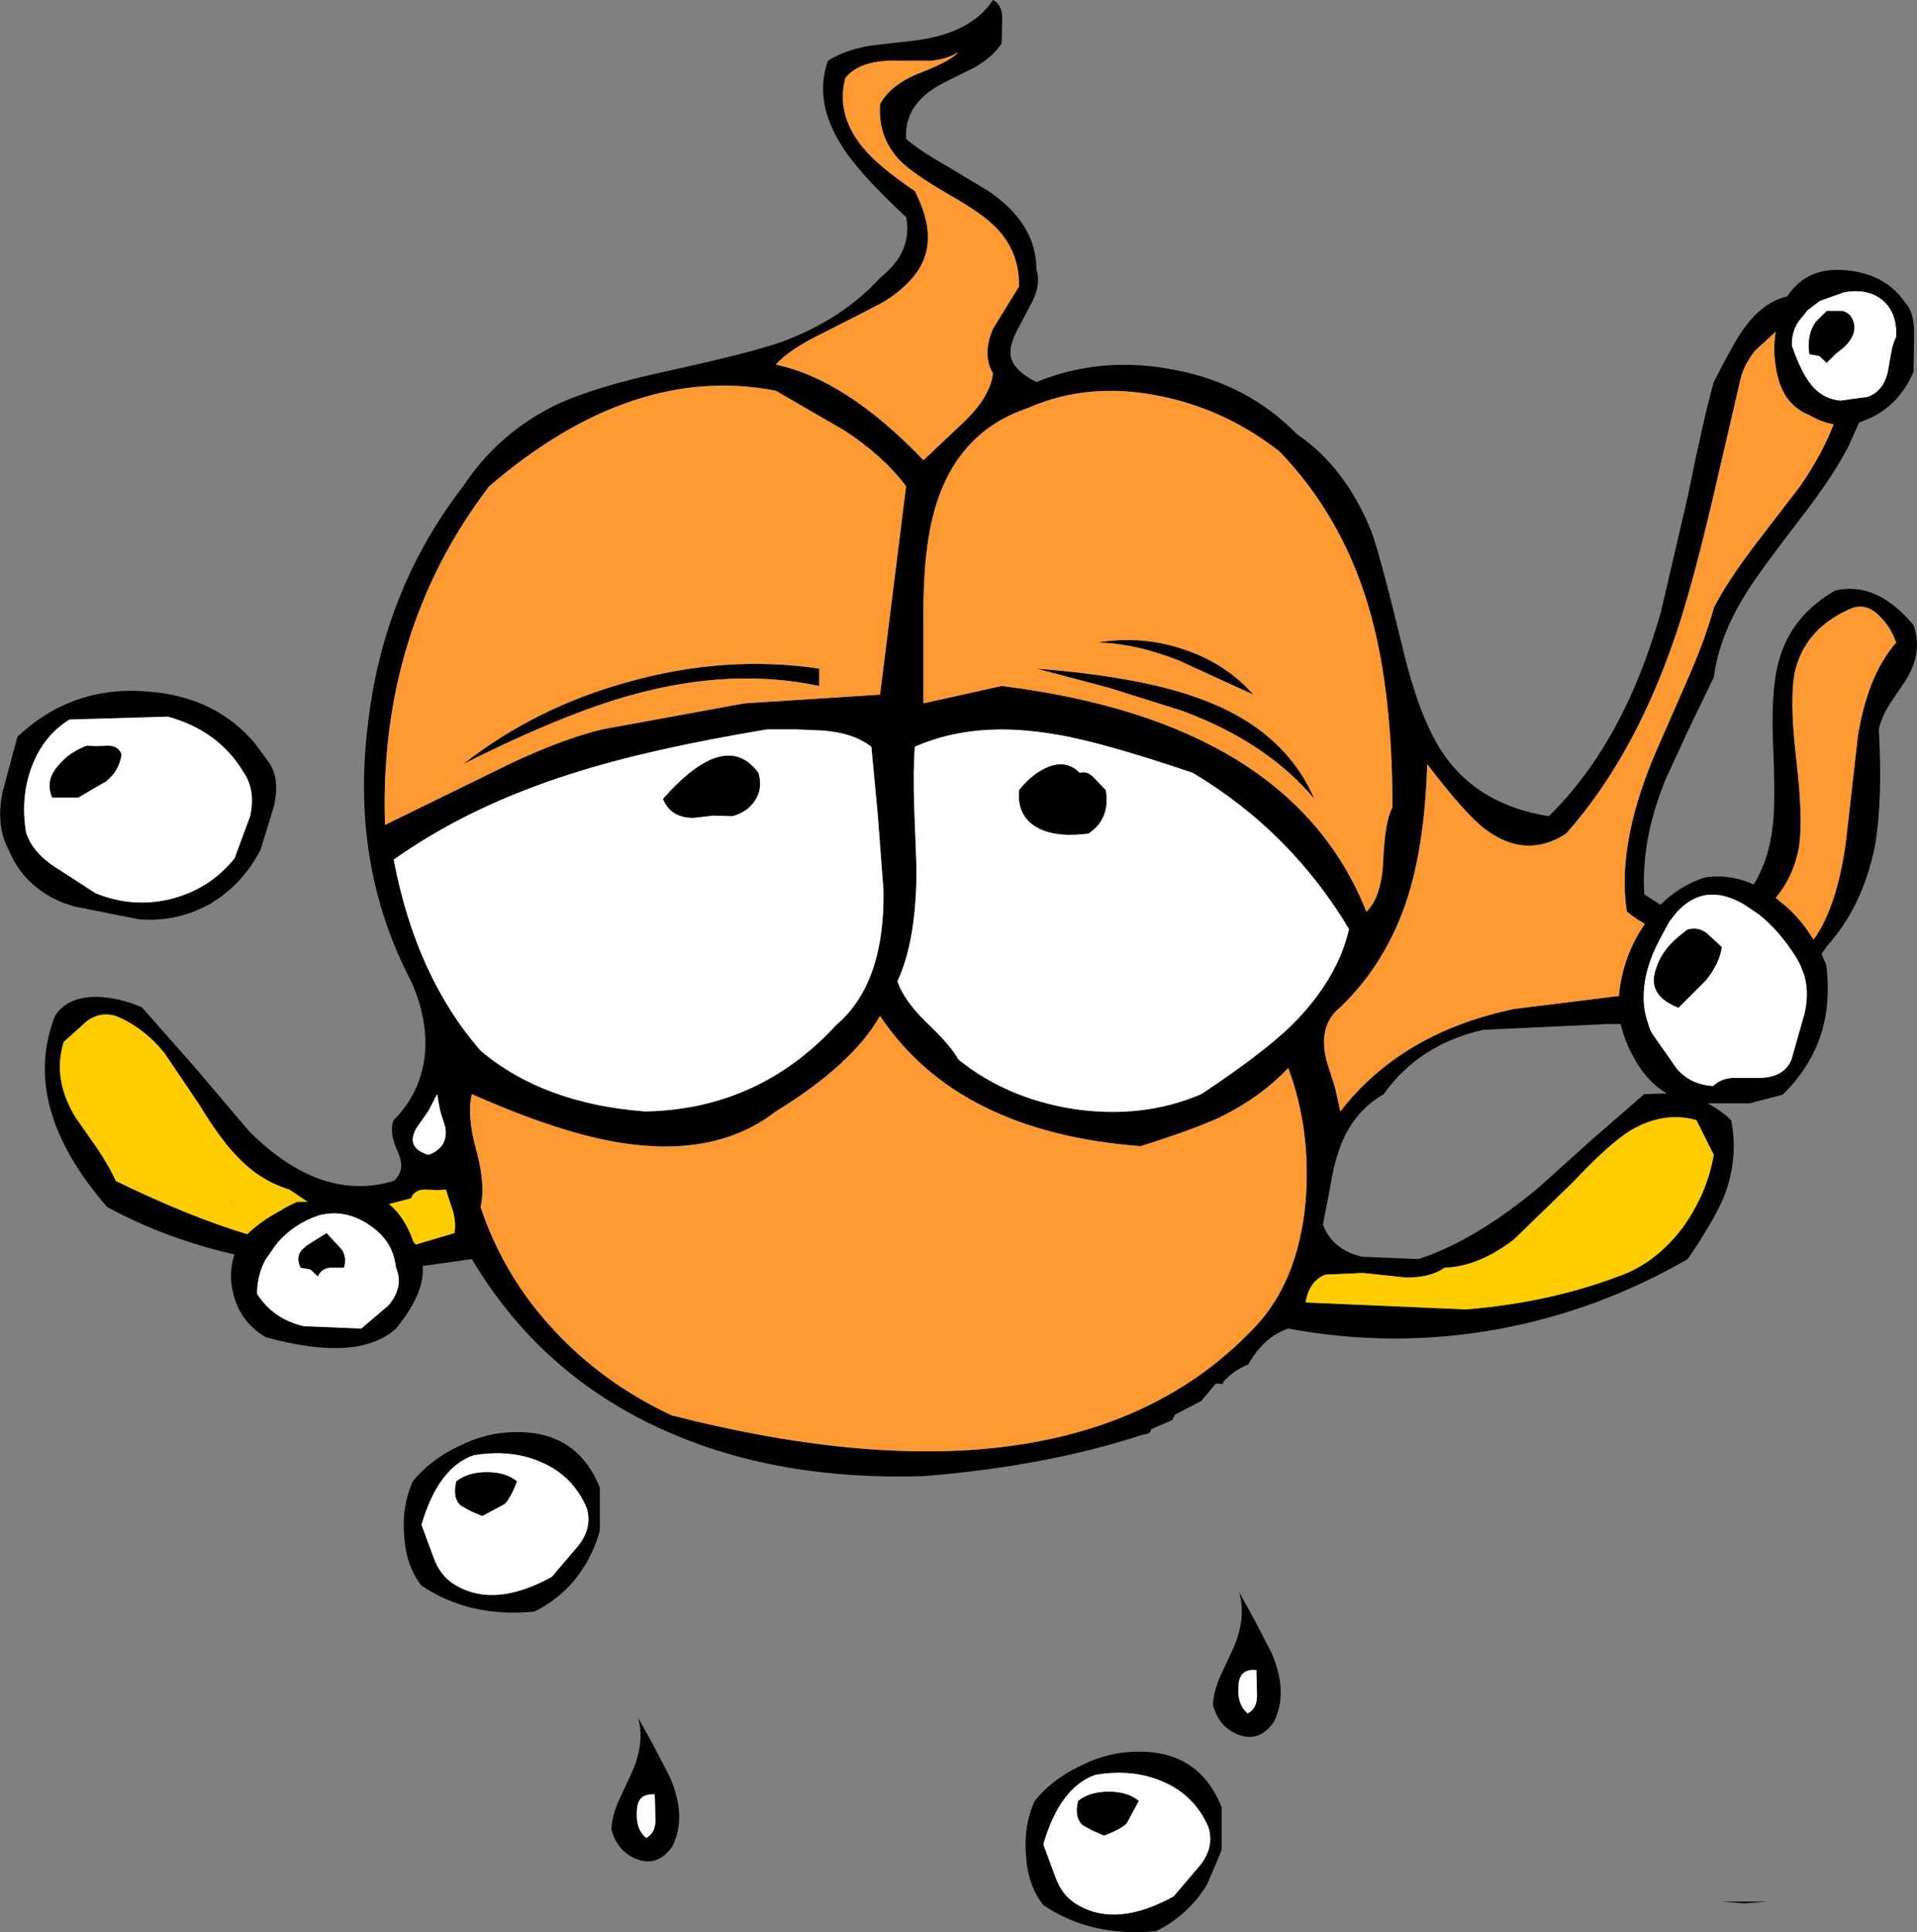 <?xml version="1.0" encoding="UTF-8" standalone="no"?>
<svg xmlns:xlink="http://www.w3.org/1999/xlink" height="166.9px" width="165.55px" xmlns="http://www.w3.org/2000/svg">
  <rect width="100%" height="100%" fill="#808080" stroke="none"/>
  <g transform="matrix(1.0, 0.0, 0.0, 1.0, 78.0, 93.8)">
    <path d="M75.35 -65.15 L73.55 -63.5 Q72.5 -62.15 72.25 -60.8 L69.85 -50.45 Q68.4 -44.3 67.15 -40.3 63.55 -28.9 57.25 -21.8 53.8 -19.55 50.3 -22.15 48.6 -23.4 45.25 -27.8 45.05 -21.05 43.6 -16.4 41.8 -10.7 37.75 -6.8 35.8 -5.25 36.55 -2.2 L37.3 0.15 37.75 2.2 Q43.0 -4.6 52.75 -6.65 L61.6 -7.75 61.8 -7.75 Q62.1 -10.95 63.75 -13.55 L64.05 -14.0 Q63.25 -14.45 62.5 -15.05 61.6 -20.65 64.8 -28.4 L67.6 -34.8 Q69.3 -38.65 70.0 -41.3 71.15 -43.55 73.5 -46.65 L77.45 -51.8 Q79.35 -54.55 80.35 -57.15 79.25 -57.35 78.25 -57.95 75.8 -58.9 75.35 -62.15 75.1 -63.65 75.35 -65.15 M79.75 -66.95 L81.05 -66.95 Q81.7 -66.85 82.0 -66.2 L82.1 -65.9 Q82.35 -64.85 81.25 -63.8 L80.5 -63.2 79.75 -62.45 79.1 -63.05 78.25 -63.2 Q78.0 -64.9 78.8 -66.0 L79.75 -66.95 M77.3 -66.0 Q76.7 -65.05 76.75 -63.95 77.65 -61.3 78.7 -60.25 79.65 -59.3 80.95 -59.2 L82.75 -59.45 83.2 -59.5 Q84.55 -59.9 85.0 -61.55 L85.3 -63.2 Q85.45 -64.15 85.75 -64.7 85.85 -66.95 84.4 -68.0 83.15 -68.9 81.25 -68.55 L79.15 -67.8 78.1 -67.0 77.3 -66.0 M76.35 -68.2 Q78.05 -70.8 81.45 -70.45 84.8 -70.15 86.5 -67.7 87.35 -66.8 87.3 -64.85 L87.25 -61.7 Q86.1 -58.95 83.55 -57.7 L82.55 -57.3 81.7 -55.4 Q80.45 -52.85 77.4 -48.9 73.85 -44.3 72.75 -42.5 70.45 -38.8 70.0 -35.3 L67.85 -30.85 65.8 -26.4 Q63.7 -21.2 64.0 -16.55 L65.4 -15.65 Q67.05 -17.3 69.2 -18.0 71.35 -18.35 73.45 -17.4 74.8 -19.6 75.1 -22.55 75.35 -24.35 75.1 -30.05 74.95 -34.75 75.75 -37.15 76.9 -40.75 80.5 -42.8 84.1 -43.6 87.25 -39.8 88.1 -37.45 86.55 -35.0 L85.2 -33.0 Q84.45 -31.8 84.25 -30.8 84.6 -24.55 83.9 -20.65 82.85 -15.5 79.75 -12.05 L79.3 -11.4 79.7 -10.5 Q80.6 -3.8 75.95 0.75 L73.1 1.5 69.45 1.5 Q70.55 2.05 71.5 2.95 72.15 6.25 70.9 9.5 70.1 11.5 67.75 14.95 60.05 19.4 51.4 21.0 42.35 22.65 33.25 20.95 31.15 21.65 29.8 24.05 28.55 24.55 27.65 25.55 L27.6 25.75 27.0 25.7 25.75 27.2 23.45 28.4 23.25 28.85 21.4 29.65 21.35 29.85 21.2 30.0 20.85 30.1 20.75 30.1 Q12.4 32.85 1.75 33.7 -10.85 34.1 -20.5 29.8 -31.25 25.05 -37.25 14.95 L-41.5 15.55 Q-41.3 17.9 -43.8 20.95 -47.05 23.9 -55.05 21.7 -57.25 20.4 -57.85 17.95 -58.3 16.2 -57.75 14.55 -63.7 13.2 -68.75 10.45 -76.3 1.75 -73.25 -6.05 -72.2 -7.7 -69.65 -7.7 -67.75 -7.65 -65.75 -6.8 L-61.25 -1.7 -56.45 3.95 Q-50.25 10.1 -44.0 8.2 -42.95 7.3 -43.6 5.8 -44.45 3.95 -44.0 2.95 -41.65 0.6 -41.3 -2.75 -41.05 -5.85 -42.5 -9.05 -47.7 -19.0 -46.25 -31.05 -44.95 -42.8 -38.0 -51.8 -35.0 -56.35 -30.05 -58.8 -26.65 -60.4 -20.35 -61.75 -13.1 -63.35 -10.55 -64.25 -5.25 -66.2 -2.0 -69.8 0.85 -72.05 0.25 -75.05 -3.85 -78.85 -5.3 -81.2 -7.75 -85.05 -6.5 -88.55 -5.1 -89.45 -2.9 -89.85 L1.0 -90.3 Q5.85 -90.9 7.75 -93.8 8.6 -93.35 8.55 -92.1 L8.5 -90.05 Q7.75 -88.9 6.2 -88.0 L3.4 -86.6 Q0.05 -84.85 0.25 -81.8 1.4 -80.8 3.7 -79.5 L7.35 -77.3 Q11.5 -74.5 11.5 -70.55 11.9 -69.35 11.2 -67.85 L9.85 -65.3 Q9.1 -63.85 9.3 -62.95 9.6 -61.75 11.5 -60.8 17.15 -63.1 23.45 -61.85 29.75 -60.65 34.0 -56.3 38.2 -53.45 40.45 -47.85 41.2 -45.8 43.2 -37.55 44.7 -31.35 46.85 -28.4 49.85 -24.25 55.75 -23.3 62.25 -29.65 65.45 -41.0 L67.75 -50.9 Q69.1 -57.6 70.0 -60.8 71.8 -64.35 72.55 -65.35 74.2 -67.7 76.35 -68.2 M32.5 -54.8 Q27.85 -58.45 22.15 -59.6 15.95 -60.85 10.75 -58.55 3.6 -56.15 2.2 -47.4 1.7 -44.5 1.75 -39.85 L1.75 -33.05 8.5 -34.55 Q33.5 -31.45 40.0 -15.05 41.3 -16.3 41.45 -19.4 41.6 -22.9 42.25 -24.05 42.25 -33.9 40.4 -40.65 38.1 -49.0 32.5 -54.8 M4.75 -89.3 Q3.85 -88.7 2.4 -88.55 L-0.25 -88.55 Q-3.7 -88.7 -5.0 -87.05 -5.8 -84.0 -3.6 -81.2 -2.2 -79.45 1.0 -77.3 2.75 -73.9 1.8 -71.45 1.05 -69.45 -1.65 -67.75 -2.35 -67.35 -6.8 -65.1 -9.9 -63.6 -11.0 -62.3 -4.95 -61.05 1.75 -54.05 L5.4 -57.5 Q7.55 -59.65 7.75 -61.55 6.8 -63.15 7.75 -65.4 L10.0 -69.05 Q10.05 -72.0 8.1 -74.05 6.95 -75.3 3.85 -77.05 0.75 -78.85 -0.35 -80.0 -2.2 -82.0 -2.0 -84.8 -1.1 -86.5 1.45 -87.5 4.25 -88.6 4.75 -89.3 M23.8 -36.75 Q20.0 -38.25 16.75 -38.3 20.75 -38.95 24.4 -37.65 27.9 -36.45 30.25 -33.8 27.05 -35.25 23.8 -36.75 M24.1 -32.4 L17.75 -34.4 11.5 -36.05 Q20.45 -35.35 25.5 -33.5 32.9 -30.85 35.5 -24.8 31.4 -29.7 24.1 -32.4 M16.5 -26.6 L17.5 -25.55 Q17.9 -23.05 16.0 -21.8 13.35 -21.45 11.8 -22.2 9.8 -23.15 10.0 -25.55 11.15 -27.0 12.5 -27.55 14.1 -28.2 15.25 -27.05 15.9 -27.25 16.5 -26.6 M13.25 -30.35 Q6.2 -31.6 1.0 -29.3 0.85 -27.25 0.95 -24.1 L1.15 -18.8 Q1.15 -12.55 -0.5 -9.05 0.05 -7.4 2.0 -5.5 4.2 -3.4 4.75 -2.3 8.95 1.1 14.8 2.0 20.75 2.85 25.75 0.7 31.1 -2.85 33.6 -5.3 37.5 -9.2 38.5 -13.55 33.45 -22.0 25.0 -27.05 17.0 -29.75 13.25 -30.35 M77.05 -35.95 Q76.5 -33.65 77.1 -28.45 77.75 -23.0 77.35 -20.6 76.9 -18.1 75.35 -16.25 L75.65 -16.0 Q77.45 -14.6 78.6 -12.65 L78.8 -12.9 Q80.65 -15.65 81.4 -21.0 L82.45 -30.25 Q83.3 -35.5 85.75 -38.3 85.3 -39.6 84.4 -40.5 83.3 -41.7 82.0 -41.3 78.0 -39.65 77.05 -35.95 M73.85 -14.85 L72.5 -15.75 72.3 -15.85 Q69.1 -17.55 66.8 -15.0 L66.2 -14.25 65.65 -13.25 Q64.0 -10.35 63.95 -7.9 63.9 -6.55 64.35 -5.35 64.45 -4.9 64.7 -4.5 L66.8 -1.5 Q68.0 -0.1 69.95 0.0 70.55 -0.6 71.6 -0.7 L73.55 -0.7 Q76.0 -0.6 76.7 -2.25 L77.85 -6.3 Q78.25 -8.1 77.8 -9.6 L77.45 -10.5 77.15 -11.05 Q75.65 -13.45 73.85 -14.85 M67.7 -13.5 Q68.6 -13.8 69.4 -13.2 L70.7 -12.0 Q70.5 -10.6 69.35 -9.15 L66.95 -6.75 Q65.7 -7.25 65.2 -7.95 64.55 -8.85 65.0 -10.1 65.45 -11.65 66.95 -12.9 L67.7 -13.5 M60.8 -5.35 L50.1 -4.85 Q44.55 -3.6 41.5 0.7 38.6 2.4 37.55 5.8 37.15 6.95 36.85 8.85 L36.25 11.95 Q37.0 14.1 39.6 14.75 L44.5 14.95 Q49.4 13.35 54.9 8.75 L59.4 4.7 64.0 0.7 65.95 0.65 Q64.25 -0.35 63.15 -2.35 62.35 -3.75 61.95 -5.35 L60.8 -5.35 M67.3 12.25 Q69.4 9.35 70.0 5.95 L68.5 2.95 Q65.7 2.15 62.8 3.85 60.95 5.0 57.85 8.3 L52.75 13.25 Q49.7 15.6 46.75 15.7 45.55 16.55 43.45 16.55 L39.7 16.15 36.45 16.3 Q35.05 16.85 34.75 18.7 L48.65 19.3 Q55.8 18.7 61.75 16.45 64.95 15.35 67.3 12.25 M27.25 2.75 Q24.95 3.8 20.5 5.2 4.7 4.0 -2.0 -6.05 -4.4 -1.85 -11.0 2.2 -16.1 6.15 -24.15 4.95 -29.5 4.15 -37.25 0.7 -37.7 2.6 -36.85 5.6 -36.05 8.6 -36.5 10.45 -34.5 16.45 -30.15 21.1 -25.95 25.65 -20.0 28.45 14.7 37.3 30.25 20.95 34.1 17.0 34.75 10.0 35.25 3.8 33.25 -1.55 30.85 1.0 27.25 2.75 M30.35 46.15 L31.8 48.95 Q33.3 52.4 32.0 54.95 30.75 56.7 29.0 56.05 27.25 55.4 26.75 53.45 26.8 52.35 27.35 51.05 L28.4 48.8 Q29.7 46.0 29.0 43.7 L30.35 46.15 M25.65 67.3 Q26.9 65.7 26.35 64.0 25.15 61.25 22.45 60.1 19.85 58.95 16.6 59.5 13.55 60.55 12.1 65.5 L13.15 68.35 Q13.75 70.0 15.1 70.75 18.45 72.7 23.35 70.0 L25.65 67.3 M30.55 52.55 L30.5 50.45 Q28.95 50.3 28.95 51.95 28.85 53.45 29.75 54.2 30.6 53.75 30.55 52.55 M27.5 66.0 L26.25 68.95 Q24.65 71.6 21.85 73.0 16.25 73.55 12.1 70.75 10.75 69.05 10.6 66.4 10.4 63.85 11.35 61.75 12.9 59.85 15.35 58.7 17.75 57.5 20.2 57.5 25.55 57.4 27.5 62.3 L27.5 66.0 M17.75 60.95 Q19.4 60.95 20.35 61.75 L19.3 63.7 Q18.7 64.25 17.35 64.75 L16.3 64.3 15.5 63.85 Q14.75 63.2 15.1 61.75 16.1 60.95 17.75 60.95 M72.65 70.6 L70.65 70.45 74.65 70.45 72.65 70.6 M-5.05 -56.6 L-11.0 -60.05 Q-23.35 -62.45 -35.75 -51.8 -45.3 -39.3 -44.75 -22.55 L-35.55 -27.05 Q-30.1 -29.8 -26.0 -30.8 L-13.7 -33.05 -2.0 -33.8 0.25 -51.8 Q-1.75 -54.45 -5.05 -56.6 M-54.75 -27.9 Q-53.8 -26.5 -54.35 -24.15 L-55.5 -20.4 -55.95 -19.6 Q-57.3 -17.4 -59.35 -16.05 L-59.5 -16.0 -59.5 -15.95 -59.8 -15.75 -60.3 -15.5 Q-62.95 -14.15 -66.0 -14.4 L-71.55 -15.5 -72.5 -15.8 Q-75.95 -17.2 -77.25 -20.4 -78.35 -22.4 -77.8 -25.3 L-76.5 -30.15 Q-71.7 -34.7 -65.0 -34.05 -59.3 -33.55 -55.95 -29.55 L-54.75 -27.9 M-73.5 -24.9 Q-74.15 -26.45 -72.9 -27.75 -72.05 -28.8 -70.5 -29.4 L-69.65 -29.35 -68.8 -29.4 Q-67.8 -29.45 -67.5 -28.65 -67.7 -27.2 -68.85 -26.3 L-71.25 -24.9 -73.5 -24.9 M-72.0 -31.65 Q-74.25 -30.25 -75.25 -27.6 -76.25 -24.95 -75.75 -21.9 -75.2 -20.15 -73.15 -18.85 L-69.75 -16.65 Q-66.55 -15.35 -63.25 -16.15 -59.9 -17.0 -57.75 -19.65 L-56.4 -23.3 Q-55.9 -25.6 -57.0 -27.15 -59.15 -30.7 -63.5 -31.9 L-72.0 -31.65 M-63.8 -2.85 Q-65.65 -5.1 -68.0 -6.05 -69.35 -6.45 -70.5 -5.6 L-72.5 -3.8 Q-73.5 -0.55 -71.45 2.75 L-69.6 5.4 Q-68.5 7.05 -68.0 8.2 -61.65 11.3 -56.65 12.8 -55.45 11.65 -53.75 10.75 -53.05 10.3 -52.3 10.0 L-51.45 10.0 -53.0 8.95 Q-55.65 8.15 -57.65 5.95 -59.0 4.55 -60.8 1.6 L-63.8 -2.85 M-7.25 -34.55 Q-14.8 -36.15 -23.35 -33.8 -29.25 -32.2 -38.0 -27.8 -31.75 -32.7 -23.75 -34.9 -15.4 -37.25 -7.25 -36.05 L-7.25 -34.55 M-2.75 -29.3 Q-4.3 -30.5 -6.95 -30.7 L-9.3 -30.8 -11.75 -30.8 Q-22.0 -29.1 -28.55 -27.0 -37.45 -24.2 -44.0 -19.55 -42.1 -9.5 -36.5 -3.05 -31.05 1.55 -22.25 2.2 -12.45 2.0 -5.75 -5.3 -1.6 -8.85 -1.7 -16.85 L-2.2 -23.45 -2.75 -29.3 M-14.75 -23.3 L-16.4 -23.35 -18.1 -23.15 Q-20.1 -23.15 -20.75 -24.8 -15.35 -30.9 -12.5 -27.05 -12.1 -25.7 -12.8 -24.65 -13.45 -23.65 -14.75 -23.3 M-39.5 8.95 L-40.25 9.0 -41.15 8.95 Q-42.2 8.9 -42.5 9.7 L-44.4 10.2 Q-43.05 11.3 -42.3 13.45 L-42.1 13.7 -38.75 12.7 Q-38.6 11.8 -38.9 10.75 L-39.5 8.95 M-31.25 32.5 Q-33.85 31.35 -37.1 31.9 -40.15 32.95 -41.6 37.9 L-40.55 40.75 Q-39.95 42.4 -38.6 43.15 -35.25 45.1 -30.35 42.4 L-28.05 39.7 Q-26.8 38.1 -27.35 36.4 -28.55 33.65 -31.25 32.5 M-40.0 2.1 L-40.25 0.7 -41.0 2.15 -42.05 3.65 Q-43.0 5.35 -41.0 5.95 -39.25 5.3 -39.55 3.55 L-40.0 2.1 M-33.5 29.9 Q-28.15 29.8 -26.2 34.7 L-26.2 38.4 Q-26.6 39.9 -27.45 41.35 -29.05 44.0 -31.85 45.4 -37.45 45.95 -41.6 43.15 -42.95 41.45 -43.1 38.8 -43.3 36.25 -42.35 34.15 -40.8 32.25 -38.35 31.1 -35.95 29.9 -33.5 29.9 M-35.95 33.35 Q-34.3 33.35 -33.35 34.15 -33.85 35.5 -34.4 36.1 L-36.35 37.15 Q-36.85 36.95 -37.4 36.7 L-38.2 36.25 Q-38.95 35.6 -38.6 34.15 -37.6 33.35 -35.95 33.35 M-13.2 34.55 L-13.25 34.45 -13.2 34.55 M-46.05 12.05 Q-48.2 10.55 -50.55 11.2 -52.65 11.95 -54.0 13.5 L-54.2 13.75 -55.1 15.05 Q-55.8 16.4 -55.8 17.95 -54.4 20.15 -51.75 20.75 L-46.8 20.95 -44.45 18.95 Q-43.1 17.35 -43.8 15.7 -43.9 14.8 -44.25 14.05 -44.8 12.9 -46.05 12.05 M-58.0 10.05 L-57.85 10.0 -58.0 10.1 -58.0 10.05 M-51.55 13.8 L-49.8 12.7 -48.55 14.05 -48.4 14.25 Q-48.05 14.95 -48.3 15.7 L-49.55 15.7 Q-50.25 15.8 -50.55 16.45 L-51.2 15.85 -52.05 15.7 -52.15 15.45 Q-52.45 14.5 -51.7 13.95 L-51.55 13.8 M-19.95 65.7 Q-21.2 67.45 -22.95 66.8 -24.7 66.15 -25.2 64.2 -25.15 63.1 -24.6 61.8 L-23.55 59.55 Q-22.25 56.8 -22.9 54.55 L-21.6 56.9 -20.15 59.7 Q-18.65 63.15 -19.95 65.7 M-22.2 64.95 Q-21.35 64.5 -21.4 63.3 L-21.45 61.2 Q-23.0 61.05 -23.0 62.7 -23.1 64.2 -22.2 64.95" fill="#000000" fill-rule="evenodd" stroke="none"/>
    <path d="M75.35 -65.15 Q75.1 -63.65 75.35 -62.15 75.8 -58.9 78.25 -57.95 79.25 -57.35 80.35 -57.15 79.35 -54.55 77.45 -51.8 L73.5 -46.65 Q71.15 -43.55 70.0 -41.3 69.3 -38.65 67.6 -34.8 L64.8 -28.4 Q61.6 -20.65 62.5 -15.05 63.25 -14.45 64.05 -14.0 L63.75 -13.55 Q62.1 -10.95 61.8 -7.75 L61.6 -7.75 52.75 -6.65 Q43.0 -4.6 37.75 2.2 L37.3 0.15 36.55 -2.2 Q35.8 -5.25 37.75 -6.8 41.8 -10.7 43.6 -16.4 45.05 -21.05 45.25 -27.8 48.6 -23.4 50.3 -22.15 53.8 -19.55 57.25 -21.8 63.55 -28.9 67.15 -40.3 68.4 -44.3 69.85 -50.45 L72.25 -60.8 Q72.5 -62.15 73.55 -63.5 L75.35 -65.15 M4.75 -89.3 Q4.25 -88.6 1.45 -87.5 -1.1 -86.5 -2.0 -84.8 -2.2 -82.0 -0.35 -80.0 0.75 -78.85 3.85 -77.05 6.95 -75.3 8.1 -74.05 10.05 -72.0 10.0 -69.05 L7.75 -65.4 Q6.8 -63.15 7.75 -61.55 7.55 -59.65 5.4 -57.5 L1.75 -54.05 Q-4.95 -61.05 -11.0 -62.3 -9.9 -63.6 -6.8 -65.1 -2.35 -67.35 -1.65 -67.75 1.05 -69.45 1.8 -71.45 2.75 -73.9 1.0 -77.3 -2.2 -79.45 -3.6 -81.2 -5.8 -84.0 -5.0 -87.05 -3.7 -88.7 -0.25 -88.55 L2.4 -88.55 Q3.85 -88.7 4.75 -89.3 M32.5 -54.8 Q38.1 -49.0 40.4 -40.65 42.25 -33.9 42.25 -24.05 41.6 -22.9 41.45 -19.4 41.3 -16.3 40.0 -15.05 33.5 -31.45 8.5 -34.55 L1.75 -33.05 1.75 -39.85 Q1.7 -44.5 2.2 -47.4 3.6 -56.15 10.75 -58.55 15.95 -60.85 22.15 -59.6 27.85 -58.45 32.5 -54.8 M24.1 -32.4 Q31.4 -29.7 35.5 -24.8 32.9 -30.85 25.5 -33.5 20.45 -35.35 11.5 -36.05 L17.75 -34.4 24.1 -32.4 M23.8 -36.75 Q27.05 -35.25 30.25 -33.8 27.9 -36.45 24.4 -37.65 20.75 -38.95 16.75 -38.3 20.0 -38.25 23.8 -36.75 M77.05 -35.95 Q78.0 -39.65 82.0 -41.3 83.3 -41.7 84.4 -40.5 85.3 -39.6 85.75 -38.3 83.3 -35.5 82.45 -30.25 L81.4 -21.0 Q80.65 -15.65 78.8 -12.9 L78.6 -12.65 Q77.45 -14.6 75.65 -16.0 L75.35 -16.25 Q76.9 -18.1 77.35 -20.6 77.75 -23.0 77.1 -28.45 76.5 -33.65 77.05 -35.95 M27.25 2.75 Q30.85 1.0 33.25 -1.55 35.25 3.8 34.75 10.0 34.1 17.0 30.25 20.95 14.7 37.3 -20.0 28.45 -25.95 25.65 -30.15 21.1 -34.5 16.45 -36.5 10.45 -36.05 8.6 -36.85 5.6 -37.7 2.6 -37.25 0.7 -29.5 4.15 -24.15 4.95 -16.1 6.15 -11.0 2.2 -4.4 -1.85 -2.0 -6.05 4.7 4.0 20.5 5.2 24.95 3.8 27.25 2.75 M-5.05 -56.6 Q-1.75 -54.45 0.25 -51.8 L-2.0 -33.8 -13.7 -33.05 -26.0 -30.8 Q-30.1 -29.8 -35.55 -27.05 L-44.75 -22.55 Q-45.3 -39.3 -35.75 -51.8 -23.35 -62.45 -11.0 -60.05 L-5.05 -56.6 M-7.25 -34.55 L-7.25 -36.05 Q-15.4 -37.25 -23.75 -34.9 -31.75 -32.7 -38.0 -27.8 -29.25 -32.2 -23.35 -33.8 -14.8 -36.15 -7.25 -34.55" fill="#ff9933" fill-rule="evenodd" stroke="none"/>
    <path d="M79.75 -66.95 L78.8 -66.0 Q78.0 -64.9 78.25 -63.2 L79.1 -63.05 79.75 -62.45 80.5 -63.2 81.25 -63.8 Q82.35 -64.85 82.1 -65.9 L82.0 -66.2 Q81.7 -66.85 81.05 -66.95 L79.75 -66.95 M77.3 -66.0 L78.1 -67.0 79.15 -67.8 81.25 -68.55 Q83.15 -68.9 84.4 -68.0 85.85 -66.95 85.75 -64.7 85.45 -64.15 85.3 -63.2 L85.0 -61.55 Q84.55 -59.9 83.2 -59.5 L82.75 -59.45 80.95 -59.2 Q79.65 -59.3 78.7 -60.25 77.65 -61.3 76.75 -63.95 76.7 -65.05 77.3 -66.0 M16.5 -26.6 Q15.9 -27.25 15.25 -27.05 14.1 -28.2 12.5 -27.55 11.15 -27.0 10.0 -25.55 9.8 -23.15 11.8 -22.2 13.35 -21.45 16.0 -21.8 17.9 -23.05 17.5 -25.55 L16.5 -26.6 M13.25 -30.35 Q17.0 -29.75 25.0 -27.05 33.45 -22.0 38.5 -13.55 37.5 -9.2 33.6 -5.3 31.1 -2.85 25.75 0.7 20.75 2.85 14.8 2.0 8.95 1.1 4.75 -2.3 4.2 -3.4 2.0 -5.5 0.05 -7.4 -0.5 -9.05 1.15 -12.55 1.15 -18.8 L0.95 -24.1 Q0.85 -27.25 1.0 -29.3 6.2 -31.6 13.25 -30.35 M73.85 -14.85 Q75.65 -13.45 77.15 -11.05 L77.45 -10.5 77.8 -9.6 Q78.25 -8.1 77.85 -6.3 L76.7 -2.25 Q76.0 -0.6 73.55 -0.7 L71.6 -0.7 Q70.55 -0.6 69.95 0.0 68.0 -0.1 66.8 -1.5 L64.7 -4.5 Q64.45 -4.9 64.35 -5.35 63.9 -6.55 63.95 -7.9 64.0 -10.35 65.65 -13.25 L66.2 -14.25 66.8 -15.0 Q69.1 -17.55 72.3 -15.85 L72.5 -15.75 73.85 -14.85 M67.7 -13.5 L66.95 -12.9 Q65.45 -11.65 65.0 -10.1 64.55 -8.85 65.2 -7.95 65.7 -7.25 66.95 -6.75 L69.35 -9.15 Q70.5 -10.6 70.7 -12.0 L69.4 -13.2 Q68.6 -13.8 67.7 -13.5 M30.55 52.55 Q30.6 53.75 29.75 54.2 28.85 53.45 28.95 51.95 28.95 50.3 30.5 50.45 L30.55 52.55 M25.65 67.3 L23.35 70.0 Q18.45 72.7 15.1 70.75 13.75 70.0 13.15 68.35 L12.1 65.5 Q13.55 60.55 16.6 59.5 19.85 58.95 22.45 60.1 25.15 61.25 26.35 64.0 26.9 65.7 25.65 67.3 M17.75 60.95 Q16.1 60.95 15.1 61.75 14.75 63.2 15.5 63.85 L16.3 64.3 17.35 64.75 Q18.7 64.25 19.3 63.7 L20.35 61.75 Q19.4 60.95 17.75 60.95 M-73.5 -24.9 L-71.25 -24.9 -68.85 -26.3 Q-67.7 -27.2 -67.5 -28.65 -67.8 -29.45 -68.8 -29.4 L-69.65 -29.35 -70.5 -29.4 Q-72.05 -28.8 -72.9 -27.75 -74.15 -26.45 -73.5 -24.9 M-72.0 -31.65 L-63.5 -31.9 Q-59.15 -30.7 -57.0 -27.15 -55.9 -25.6 -56.4 -23.3 L-57.75 -19.65 Q-59.9 -17.0 -63.25 -16.15 -66.55 -15.35 -69.75 -16.65 L-73.15 -18.85 Q-75.2 -20.15 -75.75 -21.9 -76.25 -24.95 -75.25 -27.6 -74.25 -30.25 -72.0 -31.65 M-2.75 -29.3 L-2.2 -23.45 -1.7 -16.85 Q-1.6 -8.85 -5.75 -5.3 -12.45 2.0 -22.25 2.2 -31.05 1.55 -36.5 -3.05 -42.1 -9.5 -44.0 -19.55 -37.45 -24.2 -28.55 -27.0 -22.0 -29.1 -11.75 -30.8 L-9.3 -30.8 -6.95 -30.7 Q-4.3 -30.5 -2.75 -29.3 M-14.75 -23.3 Q-13.45 -23.65 -12.8 -24.65 -12.1 -25.7 -12.5 -27.05 -15.35 -30.9 -20.75 -24.8 -20.1 -23.15 -18.1 -23.15 L-16.4 -23.35 -14.75 -23.3 M-40.0 2.1 L-39.55 3.55 Q-39.25 5.3 -41.0 5.95 -43.0 5.35 -42.05 3.65 L-41.0 2.15 -40.25 0.7 -40.0 2.1 M-31.25 32.5 Q-28.55 33.65 -27.35 36.4 -26.8 38.1 -28.05 39.7 L-30.35 42.4 Q-35.25 45.1 -38.6 43.15 -39.95 42.4 -40.55 40.75 L-41.6 37.9 Q-40.15 32.95 -37.1 31.9 -33.85 31.35 -31.25 32.5 M-35.95 33.35 Q-37.6 33.35 -38.6 34.15 -38.95 35.6 -38.2 36.25 L-37.4 36.7 Q-36.85 36.95 -36.35 37.15 L-34.4 36.1 Q-33.85 35.5 -33.35 34.15 -34.3 33.35 -35.95 33.35 M-46.05 12.05 Q-44.8 12.9 -44.25 14.05 -43.9 14.8 -43.8 15.7 -43.1 17.35 -44.45 18.95 L-46.8 20.95 -51.75 20.75 Q-54.4 20.15 -55.8 17.95 -55.8 16.4 -55.1 15.05 L-54.2 13.75 -54.0 13.5 Q-52.65 11.95 -50.55 11.2 -48.2 10.55 -46.05 12.05 M-51.55 13.8 L-51.7 13.95 Q-52.45 14.5 -52.15 15.45 L-52.05 15.7 -51.2 15.85 -50.55 16.45 Q-50.25 15.8 -49.55 15.7 L-48.3 15.7 Q-48.05 14.95 -48.4 14.25 L-48.55 14.05 -49.8 12.7 -51.55 13.8 M-22.2 64.95 Q-23.1 64.2 -23.0 62.7 -23.0 61.05 -21.45 61.2 L-21.4 63.3 Q-21.35 64.5 -22.2 64.95" fill="#ffffff" fill-rule="evenodd" stroke="none"/>
    <path d="M67.3 12.25 Q64.95 15.35 61.75 16.45 55.8 18.7 48.65 19.3 L34.75 18.7 Q35.05 16.85 36.45 16.3 L39.7 16.15 43.45 16.55 Q45.55 16.55 46.75 15.7 49.7 15.6 52.75 13.25 L57.85 8.3 Q60.95 5.0 62.8 3.85 65.7 2.15 68.5 2.95 L70.0 5.95 Q69.4 9.35 67.3 12.25 M-63.8 -2.85 L-60.8 1.6 Q-59.0 4.55 -57.65 5.95 -55.65 8.15 -53.0 8.95 L-51.45 10.0 -52.3 10.0 Q-53.05 10.3 -53.75 10.75 -55.45 11.65 -56.65 12.8 -61.65 11.3 -68.0 8.2 -68.5 7.05 -69.6 5.4 L-71.45 2.75 Q-73.5 -0.55 -72.5 -3.8 L-70.5 -5.6 Q-69.35 -6.45 -68.0 -6.05 -65.65 -5.1 -63.8 -2.85 M-39.5 8.95 L-38.9 10.75 Q-38.6 11.8 -38.75 12.7 L-42.1 13.7 -42.3 13.45 Q-43.05 11.3 -44.4 10.2 L-42.5 9.7 Q-42.2 8.9 -41.15 8.95 L-40.25 9.0 -39.5 8.95 M-58.0 10.05 L-58.0 10.1 -57.85 10.0 -58.0 10.05" fill="#ffcc00" fill-rule="evenodd" stroke="none"/>
  </g>
</svg>

